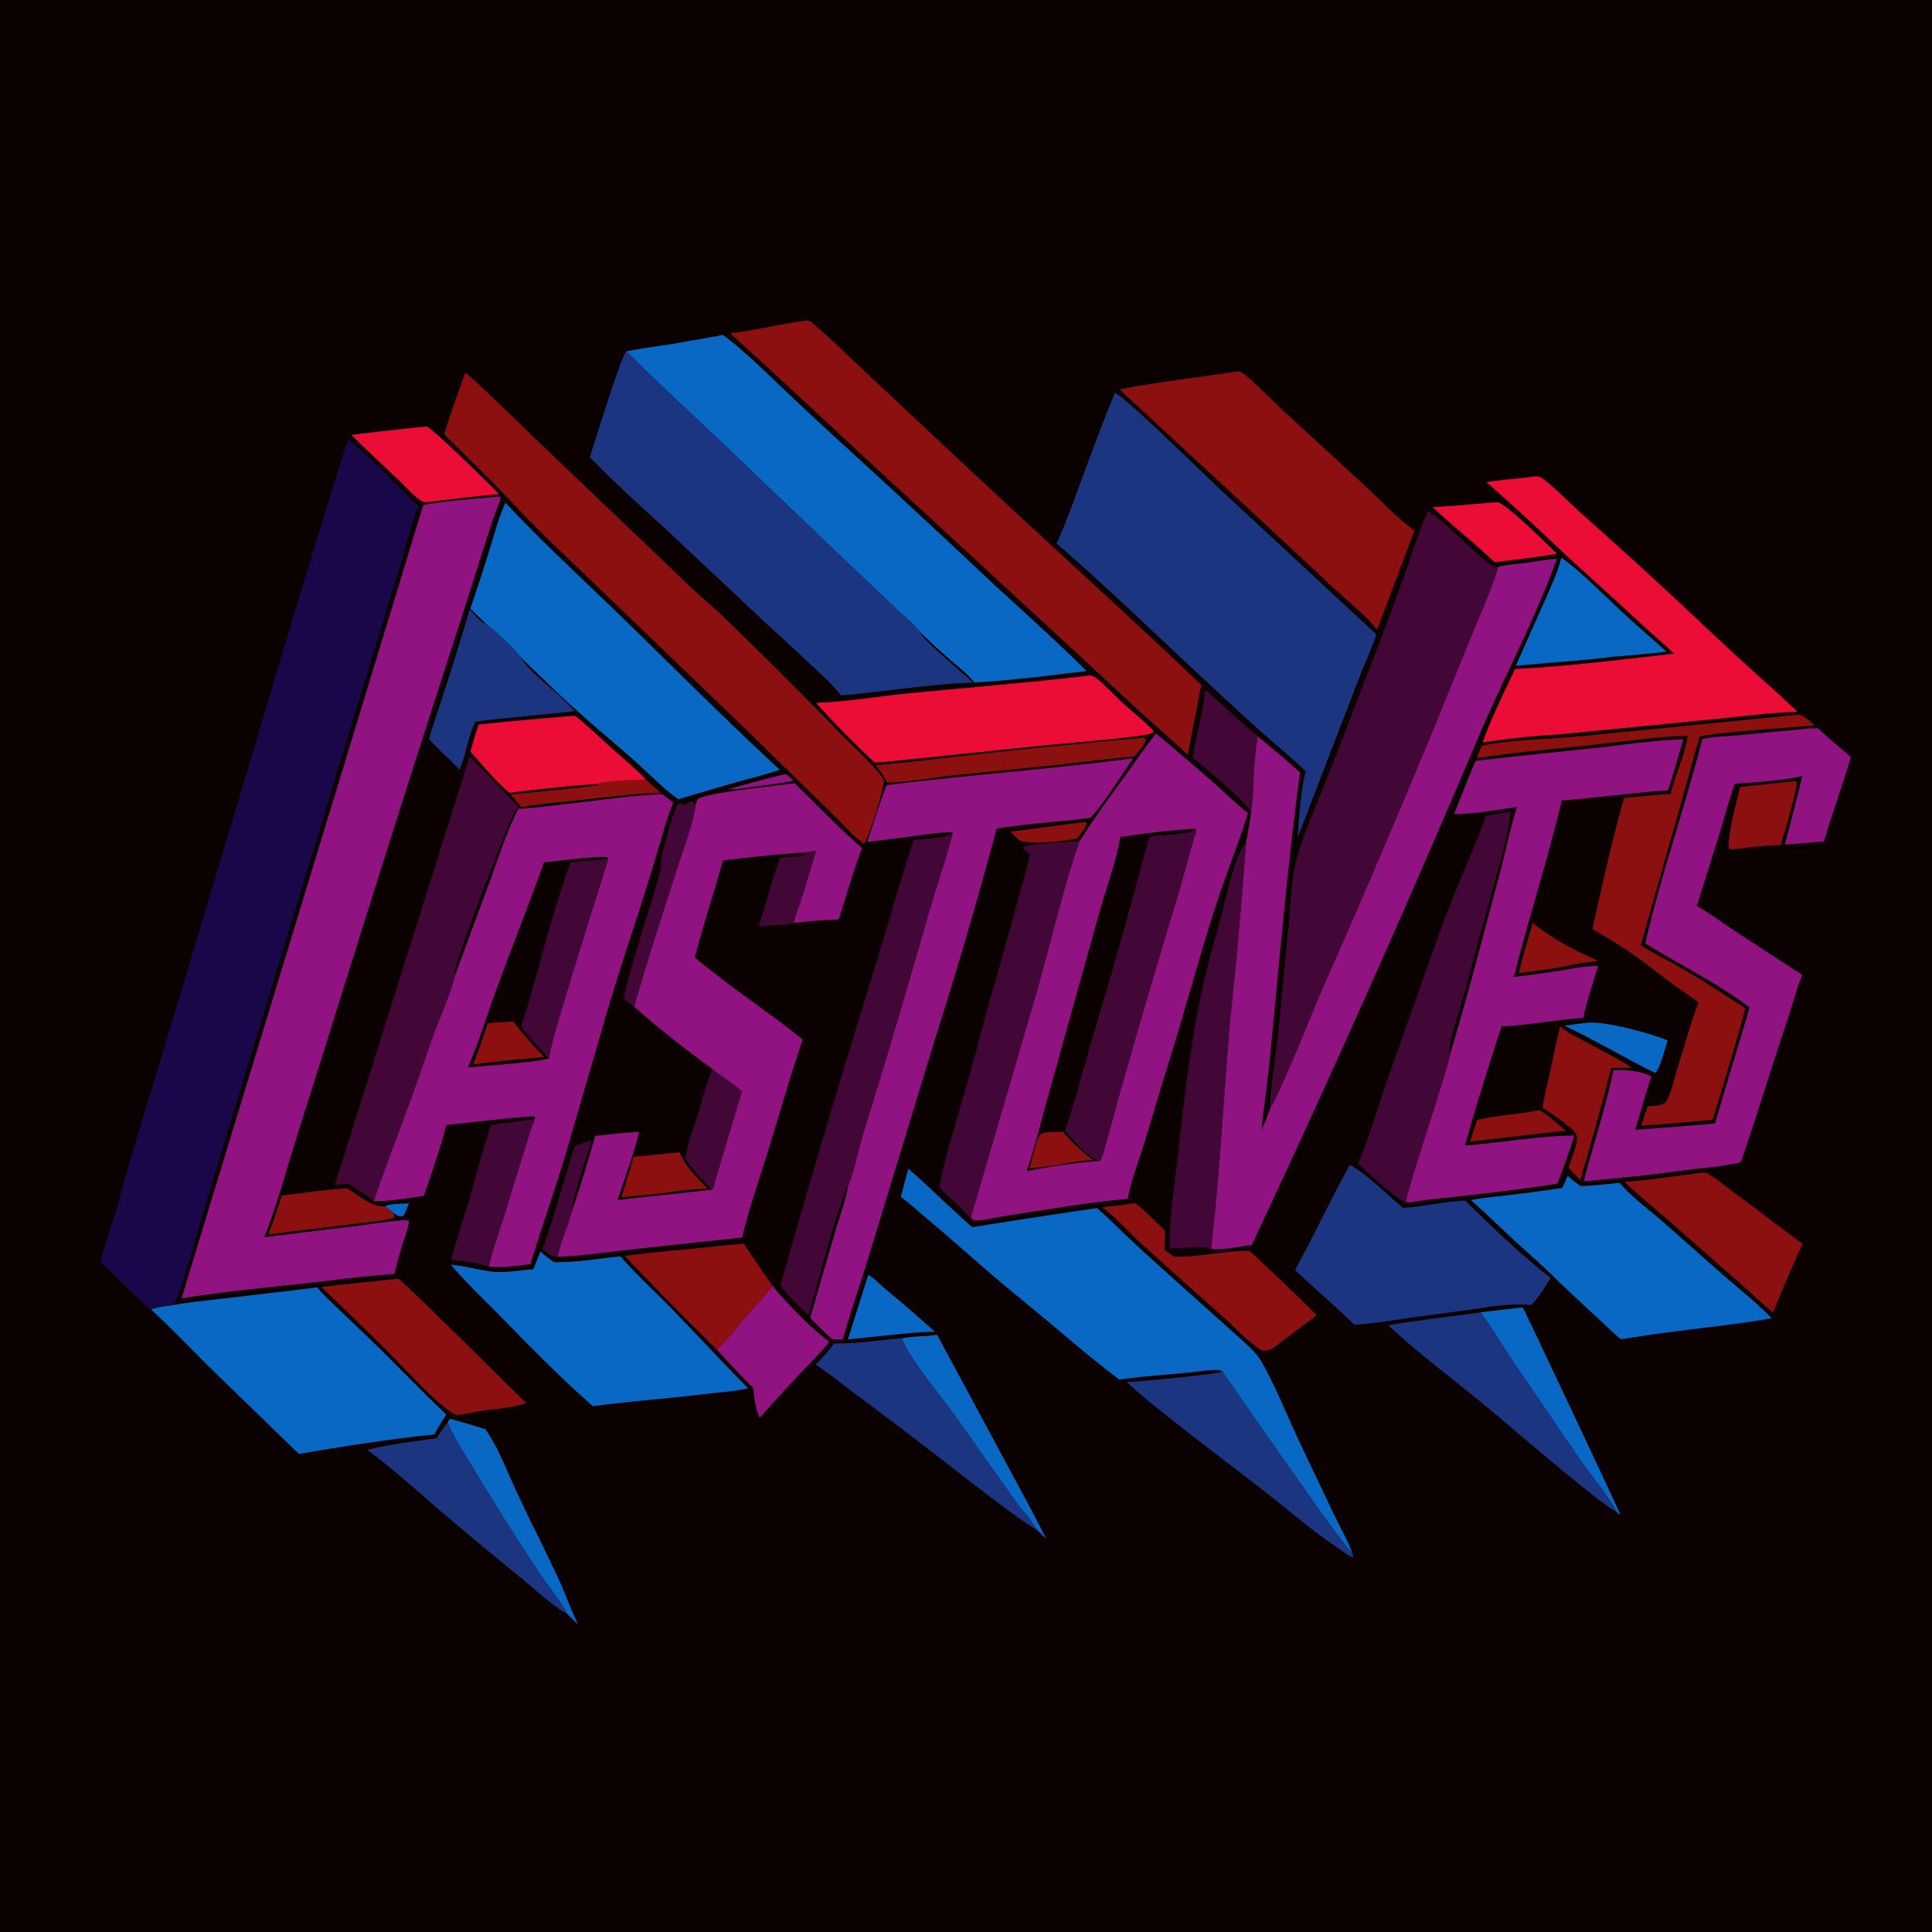 <svg version="1.1" xmlns="http://www.w3.org/2000/svg" style="display: block;" viewBox="0 0 2048 2048" width="1024" height="1024">
<path transform="translate(0,0)" fill="rgb(12,1,1)" d="M 0 0 L 2048 0 L 2048 2048 L 0 2048 L 0 0 z"/>
<path transform="translate(0,0)" fill="rgb(8,104,195)" d="M 433.635 1275.57 C 432.264 1278.48 430.98 1281.33 429.937 1284.38 C 429.195 1286.55 428.508 1287.72 426.804 1289.34 C 421.784 1289.97 418.963 1287.21 415.081 1284.33 C 413.557 1282.19 410.356 1280.46 408.16 1278.93 C 413.419 1275.44 426.887 1276.21 433.635 1275.57 z"/>
<path transform="translate(0,0)" fill="rgb(145,19,129)" d="M 829.924 821.199 L 832.51 820.843 C 836.067 822.05 838.526 825.061 841.118 827.665 C 822.518 831.316 803.278 833.299 784.5 836.02 C 780.17 836.664 776.099 836.725 771.734 836.715 A 1913.38 1913.38 0 0 1 829.924 821.199 z"/>
<path transform="translate(0,0)" fill="rgb(141,16,16)" d="M 1149.53 871.443 L 1151.92 871.548 C 1152.47 875.842 1144.52 885.221 1141.96 888.837 C 1127.05 891.777 1094.58 895.6 1080.72 890.962 C 1077.31 888.013 1074.39 884.894 1071.41 881.521 C 1097.49 878.522 1123.46 874.533 1149.53 871.443 z"/>
<path transform="translate(0,0)" fill="rgb(141,16,16)" d="M 1629.53 1177.31 C 1630.02 1177.23 1630.52 1177.1 1631.02 1177.06 C 1635.01 1176.79 1655.56 1195.24 1660.02 1198.78 A 2660.42 2660.42 0 0 0 1589.01 1206.68 C 1578.73 1207.72 1568.48 1208.73 1558.27 1210.42 L 1565.94 1187.11 C 1586.72 1182.45 1608.51 1181.2 1629.53 1177.31 z"/>
<path transform="translate(0,0)" fill="rgb(66,7,55)" d="M 609.636 1214.84 A 1296.58 1296.58 0 0 0 627.06 1208.53 C 623.838 1221.39 604.306 1277.14 605.681 1285.49 C 602.018 1301.32 594.195 1316.2 591.313 1332.23 C 583.819 1332.38 580.465 1328.57 575.128 1323.94 C 588.646 1288.22 597.003 1250.8 609.636 1214.84 z"/>
<path transform="translate(0,0)" fill="rgb(141,16,16)" d="M 1624.76 978.399 C 1645.04 995.199 1669.94 1007.9 1693.95 1018.53 C 1686.19 1019.46 1678.48 1020.49 1670.78 1021.81 C 1651.06 1026.65 1630.22 1028.71 1610.13 1031.51 C 1614.04 1013.58 1619.87 996.078 1624.76 978.399 z"/>
<path transform="translate(0,0)" fill="rgb(141,16,16)" d="M 633.326 831.049 C 644.78 827.117 671.362 827.253 684.635 826.455 A 653.247 653.247 0 0 0 700.462 840.49 C 672.483 841.065 644.386 844.951 616.578 847.942 C 595.512 850.208 573.365 851.53 552.634 855.7 C 549.192 850.805 545.249 846.689 541.078 842.424 C 571.86 838.839 602.961 836.529 633.646 832.426 C 633.666 831.299 633.856 831.73 633.326 831.049 z"/>
<path transform="translate(0,0)" fill="rgb(8,104,195)" d="M 1680.94 1084.4 C 1697.61 1081.24 1751.49 1095.56 1767.74 1102.98 C 1765.12 1110.43 1759.84 1132.92 1754.63 1137.28 L 1751.97 1136.1 C 1720.43 1120.57 1690.36 1102.06 1658.41 1087.42 C 1665.81 1085.97 1673.45 1085.31 1680.94 1084.4 z"/>
<path transform="translate(0,0)" fill="rgb(66,7,55)" d="M 852.034 903.676 A 909.838 909.838 0 0 0 865.248 901.839 L 848.896 955.508 C 846.651 962.715 842.58 971.125 841.698 978.48 C 834.081 980.645 813.12 981.059 804.182 982 C 812.66 957.873 817.673 933.028 827.28 909.132 C 834.055 907.966 851.288 908.596 856.013 904.719 L 852.034 903.676 z"/>
<path transform="translate(0,0)" fill="rgb(141,16,16)" d="M 708.821 1222.61 L 720.197 1221.42 C 727.238 1237.19 738.269 1248.02 750.215 1260.14 C 732.628 1260.11 714.323 1263.36 696.834 1265.42 A 2871.01 2871.01 0 0 0 658.997 1269.35 C 662.763 1254.89 667.713 1240.57 671.855 1226.18 A 1279.95 1279.95 0 0 0 708.821 1222.61 z"/>
<path transform="translate(0,0)" fill="rgb(8,104,195)" d="M 920.425 1351.36 C 926.776 1354.89 932.995 1361.71 938.598 1366.44 A 1877.91 1877.91 0 0 1 991.043 1411.7 C 981.901 1411.82 972.866 1412.48 963.759 1413.21 A 5984.76 5984.76 0 0 0 898.742 1419.9 L 920.425 1351.36 z"/>
<path transform="translate(0,0)" fill="rgb(66,7,55)" d="M 660.973 1058.67 C 668.518 1025.77 678.914 994.114 688.669 961.856 C 693.654 945.372 699.454 928.371 702.446 911.425 L 699.599 917.912 C 700.566 908.955 713.437 857.808 719.353 851.723 C 722.494 851.339 722.198 853.231 724.49 853.441 C 726.717 853.645 730.237 849.477 734.088 849.653 C 734.783 851.413 734.631 850.866 735.047 852.404 C 735.13 852.712 735.206 853.022 735.285 853.331 L 737.431 853.099 C 735.787 870.628 722.385 906.452 716.428 925.112 C 701.375 972.269 685.788 1019.46 672.382 1067.12 L 660.973 1058.67 z"/>
<path transform="translate(0,0)" fill="rgb(141,16,16)" d="M 1900.24 828.458 C 1902.05 828.179 1902.71 828.226 1904.43 828.574 C 1905.33 837.409 1890.97 884.866 1887.34 895.868 C 1870.67 896.161 1853.91 898.163 1837.38 900.314 C 1835.57 900.213 1834.33 899.984 1832.61 899.525 C 1830.58 888.599 1841.46 846.824 1844.65 834.237 C 1863.15 832.22 1881.71 830.185 1900.24 828.458 z"/>
<path transform="translate(0,0)" fill="rgb(141,16,16)" d="M 298.849 1267.4 C 321.82 1264.49 345.134 1261.07 368.245 1259.79 C 379.909 1267.05 393.82 1279.54 408.16 1278.93 C 410.356 1280.46 413.557 1282.19 415.081 1284.33 C 416.77 1286.36 418.217 1287.86 418.686 1290.55 C 405.376 1294.49 389.792 1295.48 376.02 1297.27 C 345.534 1301.24 314.956 1304.4 284.492 1308.56 C 289.698 1294.96 294.348 1281.24 298.849 1267.4 z"/>
<path transform="translate(0,0)" fill="rgb(236,13,55)" d="M 1586.52 532.455 C 1586.73 532.438 1586.94 532.404 1587.15 532.403 C 1595.08 532.338 1641.26 578.11 1650.45 587.022 A 1502.66 1502.66 0 0 1 1584.39 595.873 C 1563.1 575.745 1540.06 557.543 1518.64 537.549 C 1541.38 536.595 1563.84 534.062 1586.52 532.455 z"/>
<path transform="translate(0,0)" fill="rgb(66,7,55)" d="M 1277.68 731.431 C 1296.49 747.395 1314.12 764.746 1333.16 780.421 C 1331.56 792.693 1329.99 804.92 1329.29 817.286 C 1328.48 831.57 1328.59 846.358 1326.27 860.493 C 1312.16 841.663 1282.98 819.019 1264.36 803.078 C 1267.89 779.011 1275.26 755.676 1277.68 731.431 z"/>
<path transform="translate(0,0)" fill="rgb(8,104,195)" d="M 956.057 1418.67 C 968.273 1416.07 981.058 1417 993.362 1414.91 L 1066.21 1550.21 C 1080.58 1577.12 1095.4 1603.93 1109.06 1631.21 C 1105.57 1627.83 1102.02 1624.49 1098.64 1620.99 C 1093.28 1610.71 1084.05 1601.87 1077.25 1592.44 L 1009.58 1496.94 C 997.197 1479.68 961.215 1436.5 956.057 1418.67 z"/>
<path transform="translate(0,0)" fill="rgb(8,104,195)" d="M 474.356 1508.12 L 476.675 1504.13 C 478.414 1503.73 509.47 1513.56 514.455 1514.89 C 528.377 1534.69 537.568 1559.85 547.795 1581.75 C 562.259 1612.72 577.911 1643.15 592.235 1674.18 C 599.54 1690 605.296 1706.53 612.825 1722.22 C 608.891 1718.38 604.838 1714.62 601.157 1710.54 C 596.77 1700.6 578.428 1677.62 571.216 1666.73 A 2944.78 2944.78 0 0 1 503.414 1559.33 C 493.451 1542.67 482.268 1525.86 474.356 1508.12 z"/>
<path transform="translate(0,0)" fill="rgb(141,16,16)" d="M 1206.14 782.608 C 1208.9 782.149 1211.46 781.389 1214.13 782.526 L 1214.56 784.517 C 1212.96 790.685 1206.63 796.875 1202.57 801.735 C 1173.62 804.264 1144.73 808.207 1115.83 811.341 L 1014.05 821.528 C 989.823 824.1 964.711 828.836 940.445 829.605 C 937.671 822.924 932.6 816.969 928.258 811.238 C 966.385 807.909 1004.45 802.933 1042.5 798.804 A 10753 10753 0 0 1 1206.14 782.608 z"/>
<path transform="translate(0,0)" fill="rgb(8,104,195)" d="M 1569.26 1391.22 A 1617.03 1617.03 0 0 1 1614.31 1385.93 C 1622.52 1402.52 1717.54 1603.78 1717.58 1605.71 C 1715.81 1604.94 1715.07 1604.17 1713.86 1602.68 C 1702.89 1582.77 1685.57 1563.28 1672.65 1544.07 L 1604.39 1443.99 C 1592.59 1426.49 1582.05 1408.02 1569.26 1391.22 z"/>
<path transform="translate(0,0)" fill="rgb(141,16,16)" d="M 1653.74 1087.95 C 1661.54 1094.87 1671.87 1099.64 1681 1104.58 C 1697.38 1113.46 1714.23 1121.84 1729.96 1131.82 L 1707.91 1132.08 C 1699.73 1164.92 1690.26 1197.37 1681.29 1230 C 1678.82 1236.8 1677.16 1244.08 1675.19 1251.06 C 1671.19 1246.58 1666.92 1242.3 1662.76 1237.95 C 1665.02 1228.73 1673.4 1212.54 1671.33 1203.54 C 1669.68 1196.39 1642.34 1179.13 1635.26 1174.19 C 1637.27 1160.31 1640.86 1146.68 1643.88 1132.99 C 1647.18 1117.99 1650.1 1102.87 1653.74 1087.95 z"/>
<path transform="translate(0,0)" fill="rgb(66,7,55)" d="M 520.738 1192.53 L 567.041 1186.18 C 562.63 1196.85 559.533 1208.23 556.059 1219.24 A 3864.23 3864.23 0 0 0 536.493 1282.98 C 530.547 1302.64 522.574 1322.76 518.258 1342.78 C 505.671 1338.69 491.289 1336 478.076 1335.78 C 484.313 1313.25 491.863 1291.05 498.342 1268.58 C 505.637 1243.28 511.997 1217.36 520.738 1192.53 z"/>
<path transform="translate(0,0)" fill="rgb(236,13,55)" d="M 448.75 452.44 L 452.327 452.187 C 463.092 458.077 516.986 511.76 529.067 523.795 A 2195.43 2195.43 0 0 0 454.307 532.174 C 453.644 532.196 452.982 532.228 452.319 532.239 C 450.293 532.274 448.906 532.175 447.11 531.107 C 438.366 525.912 429.944 515.714 422.411 508.576 C 405.756 492.795 388.779 477.321 372.602 461.046 A 3407.09 3407.09 0 0 1 448.75 452.44 z"/>
<path transform="translate(0,0)" fill="rgb(145,19,129)" d="M 818.826 1362.92 C 831.657 1379.34 862.306 1410.56 879.218 1422.33 C 869.037 1435.01 857.095 1446.5 845.934 1458.32 A 2699.23 2699.23 0 0 0 805.235 1502.92 C 801.131 1492.7 799.139 1482.51 798.793 1471.5 A 1031.93 1031.93 0 0 1 759.901 1430.59 C 770.02 1421.35 778.355 1410.09 787.27 1399.72 C 797.807 1387.47 808.775 1375.58 818.826 1362.92 z"/>
<path transform="translate(0,0)" fill="rgb(8,104,195)" d="M 1655.04 591.292 C 1670.82 601.261 1701.51 631.869 1716.62 646.008 C 1732.91 661.255 1749.79 675.709 1766.38 690.615 C 1747.73 693.43 1728.56 694.465 1709.76 696.138 C 1675.65 700.717 1640.98 702.182 1606.74 705.908 L 1636.69 638.579 C 1643.43 623.206 1650.89 607.61 1655.04 591.292 z"/>
<path transform="translate(0,0)" fill="rgb(141,16,16)" d="M 662.412 1331.39 C 688.016 1327.99 713.893 1325.71 739.608 1323.23 C 755.944 1321.66 772.218 1319.49 788.609 1318.54 C 798.314 1333.57 808.665 1348.2 818.826 1362.92 C 808.775 1375.58 797.807 1387.47 787.27 1399.72 C 778.355 1410.09 770.02 1421.35 759.901 1430.59 A 3858.61 3858.61 0 0 1 662.412 1331.39 z"/>
<path transform="translate(0,0)" fill="rgb(28,53,128)" d="M 463.017 1524.41 C 466.187 1518.68 470.476 1513.4 474.356 1508.12 C 482.268 1525.86 493.451 1542.67 503.414 1559.33 A 2944.78 2944.78 0 0 0 571.216 1666.73 C 578.428 1677.62 596.77 1700.6 601.157 1710.54 C 588.975 1705 565.416 1683.4 553.983 1674.06 A 5687.33 5687.33 0 0 1 469.898 1604.26 C 443.404 1581.54 417.395 1557.83 389.442 1536.9 C 410.856 1531.19 440.553 1527.94 463.017 1524.41 z"/>
<path transform="translate(0,0)" fill="rgb(236,13,55)" d="M 507.37 768.139 A 3692.67 3692.67 0 0 1 609.327 758.754 C 623.46 769.705 636.605 782.542 649.921 794.499 C 661.468 804.868 674.169 815.038 684.635 826.455 C 671.362 827.253 644.78 827.117 633.326 831.049 C 602.132 832.958 570.901 836.772 539.861 840.385 C 524.783 827.624 511.986 811.418 498.683 796.837 A 837.084 837.084 0 0 1 507.37 768.139 z"/>
<path transform="translate(0,0)" fill="rgb(28,53,128)" d="M 497.988 645.881 C 501.937 650.414 509.724 660.236 515.407 661.498 C 524.839 668.208 546.164 688.194 552.434 697.26 C 562.302 714.977 596.101 736.731 608.589 753.898 C 573.71 757.917 538.725 760.636 503.869 764.907 C 496.254 781.064 493.886 799.5 487.212 816.064 C 476.901 804.591 464.766 795 454.756 783.202 C 458.288 770.147 463.144 757.16 467.264 744.258 A 3606.55 3606.55 0 0 0 497.988 645.881 z"/>
<path transform="translate(0,0)" fill="rgb(141,16,16)" d="M 1202.56 1275.34 C 1205.65 1275.52 1230.39 1300.37 1235.02 1304.62 L 1234.35 1324.73 C 1237.6 1327.5 1241.03 1329.84 1244.6 1332.18 C 1271.29 1332.56 1297.34 1326.17 1323.84 1325.93 C 1330.87 1331.07 1336.96 1337.77 1343.36 1343.68 C 1361.21 1360.16 1378.44 1377.08 1395.69 1394.17 L 1359.65 1421.25 C 1354.86 1424.95 1348.4 1430.82 1342.32 1431.6 C 1339.7 1431.93 1337.84 1431.65 1335.6 1430.21 C 1322.1 1421.54 1310.02 1407.86 1297.95 1397.08 C 1268.47 1370.78 1238.72 1344.62 1209.6 1317.93 C 1196.26 1305.69 1184.07 1291.72 1169.78 1280.62 L 1168.44 1279.59 A 347.111 347.111 0 0 0 1202.56 1275.34 z"/>
<path transform="translate(0,0)" fill="rgb(28,53,128)" d="M 1295.94 1453.98 C 1308.54 1472.08 1427.26 1643.87 1433.31 1645.78 C 1434.16 1647.58 1434.26 1648.15 1434.36 1650.04 L 1432.73 1650.4 C 1427.49 1648.14 1423.55 1644.48 1418.86 1641.37 C 1391.1 1623 1365.67 1600.58 1339.42 1580.1 C 1307.08 1554.86 1274.18 1530.4 1242.05 1504.87 C 1225.82 1491.97 1209.5 1479.27 1194.39 1465.04 C 1205.35 1464.9 1290.38 1456.73 1295.94 1453.98 z"/>
<path transform="translate(0,0)" fill="rgb(28,53,128)" d="M 1471.5 1404.83 C 1503.85 1399.26 1536.74 1395.82 1569.26 1391.22 C 1582.05 1408.02 1592.59 1426.49 1604.39 1443.99 L 1672.65 1544.07 C 1685.57 1563.28 1702.89 1582.77 1713.86 1602.68 C 1700.4 1598.1 1592.67 1505.09 1575.62 1491.03 C 1541.06 1462.51 1504.28 1435.35 1471.5 1404.83 z"/>
<path transform="translate(0,0)" fill="rgb(141,16,16)" d="M 1802.65 1243.38 C 1802.95 1243.32 1803.24 1243.24 1803.54 1243.19 C 1806.13 1242.77 1808.14 1243.06 1810.43 1244.31 C 1819.62 1249.29 1828.52 1257.1 1837 1263.31 C 1861.78 1281.44 1885.94 1300.39 1910.76 1318.5 A 2159.1 2159.1 0 0 0 1879.4 1391.32 A 909.8 909.8 0 0 1 1853.82 1368.49 L 1772.12 1296.58 C 1755.42 1282.01 1738.2 1268.04 1722.03 1252.86 C 1748.9 1250.87 1775.91 1246.72 1802.65 1243.38 z"/>
<path transform="translate(0,0)" fill="rgb(28,53,128)" d="M 884.185 1423.97 C 907.95 1424.67 932.288 1420.37 956.057 1418.67 C 961.215 1436.5 997.197 1479.68 1009.58 1496.94 L 1077.25 1592.44 C 1084.05 1601.87 1093.28 1610.71 1098.64 1620.99 C 1088.84 1617.54 1034.3 1575.01 1021.25 1564.93 A 6383.61 6383.61 0 0 0 907.961 1478.56 C 893.585 1467.9 879.62 1456.48 864.743 1446.54 C 871.767 1439.45 878.327 1432.06 884.185 1423.97 z"/>
<path transform="translate(0,0)" fill="rgb(141,16,16)" d="M 422.231 1355.53 C 425.463 1356.14 543.94 1474 557.699 1487.19 C 556.932 1487.48 556.163 1487.76 555.384 1488.02 C 540.669 1492.81 523.642 1493.43 508.307 1495.85 C 500.622 1497.06 492.683 1499.34 484.957 1499.92 C 483.521 1500.02 482.531 1499.71 481.263 1499.08 C 458.687 1484 431.512 1453.16 411.622 1433.12 A 4294.47 4294.47 0 0 0 340.845 1364.36 C 367.908 1361.03 395.124 1358.54 422.231 1355.53 z"/>
<path transform="translate(0,0)" fill="rgb(66,7,55)" d="M 1321.11 892.271 A 11921 11921 0 0 1 1311.14 1012.78 C 1308.47 1040.69 1305.07 1068.51 1302.8 1096.46 C 1296.63 1172.2 1292.62 1248.17 1283.87 1323.7 C 1275.52 1320.75 1250.31 1323.33 1240.05 1323.02 C 1239.26 1293.51 1244.62 1260.6 1247.93 1231.24 C 1254.45 1173.35 1260.74 1115.23 1272.45 1058.12 C 1278.8 1027.12 1287.97 996.676 1295.89 966.054 C 1301.12 945.849 1308.67 908.258 1321.11 892.271 z"/>
<path transform="translate(0,0)" fill="rgb(66,7,55)" d="M 995.656 1258.47 C 1002.21 1225.34 1014.57 1186.37 1023.93 1153.58 C 1033.33 1120.63 1041.51 1087.37 1051.02 1054.48 A 6823.94 6823.94 0 0 0 1077.13 961.565 C 1082.19 943.131 1087.71 924.679 1091.8 906.003 C 1090.51 902.854 1086.43 901.822 1084.2 898.968 L 1084.67 897.437 C 1097.48 894.333 1130.28 892.477 1144.51 891.739 C 1126.4 943.6 1114.23 998.338 1099.21 1051.23 L 1029.19 1290.81 C 1018.53 1279.58 1006.4 1269.7 995.656 1258.47 z"/>
<path transform="translate(0,0)" fill="rgb(66,7,55)" d="M 1575.21 864.754 A 1280.92 1280.92 0 0 0 1601.6 860.374 C 1597.58 890.787 1588.15 921.081 1580.03 950.636 A 7201.63 7201.63 0 0 0 1552.67 1051.43 C 1549.62 1062.56 1535.65 1105.66 1536.51 1113.02 C 1536.65 1114.14 1537.22 1115.15 1537.57 1116.22 C 1533.01 1140.72 1490.05 1264.69 1490.8 1273.38 C 1492.87 1274.6 1491.84 1274.22 1493.83 1274.66 C 1492.97 1274.87 1492.53 1275.03 1491.59 1275.04 C 1484.55 1275.1 1445.82 1239.7 1439.76 1233.26 C 1452.1 1204.4 1460.74 1173.62 1470.98 1143.95 L 1523.3 996.286 C 1532.67 970.006 1543.55 943.691 1554.24 917.888 C 1561.52 900.317 1569.29 882.846 1575.21 864.754 z"/>
<path transform="translate(0,0)" fill="rgb(66,7,55)" d="M 968.612 890.246 C 981.769 889.02 997.434 888.766 1009.82 884.033 C 1002.01 913.372 992.121 942.182 983.608 971.325 A 9515.39 9515.39 0 0 1 930.227 1152.76 C 924.284 1172.26 917.987 1191.64 912.481 1211.27 C 908.215 1226.48 904.977 1243.8 898.714 1258.19 C 898.12 1258.02 898.5 1258.06 897.584 1258.39 C 881.105 1301.91 870.18 1349.47 856.9 1394.15 C 846.423 1384.07 835.826 1374.3 827.428 1362.35 A 13720.5 13720.5 0 0 1 928.122 1023.48 C 941.856 979.14 954.025 934.335 968.612 890.246 z"/>
<path transform="translate(0,0)" fill="rgb(236,13,55)" d="M 1152.73 716.424 C 1153.13 716.344 1153.52 716.241 1153.92 716.184 C 1157.17 715.725 1159.45 716.824 1161.96 718.768 C 1171.65 726.282 1180.61 736.423 1189.65 744.795 C 1199.26 753.684 1209.79 761.845 1219.08 771.012 C 1220.77 772.685 1222.36 773.601 1222.71 775.984 C 1220.03 777.863 1217.23 778.456 1214.01 778.958 C 1179.55 784.328 1143.68 786.428 1108.96 789.944 L 938.244 807.593 C 934.542 808.073 930.658 808.019 926.922 808.18 C 905.777 788.148 884.494 766.886 865.193 745.088 C 898.099 744.039 931.592 738.041 964.433 734.839 C 1027.26 728.714 1090.02 723.833 1152.73 716.424 z"/>
<path transform="translate(0,0)" fill="rgb(141,16,16)" d="M 1907.13 757.548 C 1911.58 757.978 1919.82 766.019 1923.48 768.866 C 1883.09 772.683 1841.93 774.27 1801.86 780.441 C 1794.09 806.042 1787.41 832.165 1780.09 857.928 L 1739.14 1002.15 C 1756.62 1012.51 1774.72 1021.79 1792.22 1032.12 C 1811.88 1043.73 1830.93 1056.54 1850.11 1068.92 A 3021.07 3021.07 0 0 1 1815.32 1186.95 C 1790.09 1189.34 1765 1191.69 1739.7 1193.18 A 816.601 816.601 0 0 1 1746.69 1172.89 C 1751.66 1172.3 1758.06 1172.41 1762.62 1170.46 C 1764.88 1169.49 1766.17 1168.31 1767.28 1166.09 C 1771.97 1156.76 1774.34 1145.02 1777.44 1135 C 1784.92 1110.81 1791.84 1086.19 1800.55 1062.43 A 1181.85 1181.85 0 0 0 1777.32 1046.13 C 1761.07 1034.41 1745.5 1021.74 1729.08 1010.28 C 1715.95 1001.11 1701.87 993.058 1688.18 984.755 C 1698.41 938.49 1708.61 891.332 1721.72 845.818 A 3818.02 3818.02 0 0 1 1771.01 841.479 C 1775.88 820.758 1785.98 801.036 1789.21 779.981 C 1759.43 780.377 1723.92 785.811 1693.82 789.029 C 1651.05 793.603 1607.8 797.134 1565.27 803.559 L 1570.78 790.447 C 1605.95 783.67 1643.22 783.578 1678.85 780.098 L 1907.13 757.548 z"/>
<path transform="translate(0,0)" fill="rgb(66,7,55)" d="M 497.847 802.214 C 515.478 819.071 532.06 837.546 549.335 854.85 C 547.158 857.936 545.159 861.055 543.551 864.478 C 536.04 880.476 481.307 1021.17 481.624 1031.52 C 481.651 1032.39 482.216 1033.17 482.511 1034 C 476.82 1056.08 466.665 1077.46 458.968 1098.93 C 451.471 1119.84 444.531 1140.95 436.9 1161.81 C 423.344 1198.88 409.096 1235.58 396.409 1272.97 C 387.804 1266.46 378.633 1260.53 369.416 1254.94 C 364.584 1254.96 359.815 1255.58 355.017 1256.1 L 497.847 802.214 z"/>
<path transform="translate(0,0)" fill="rgb(8,104,195)" d="M 1661.8 1246.43 C 1666.04 1250.41 1670.64 1253.83 1675.3 1257.31 C 1689.14 1256.9 1703.1 1255.26 1716.88 1253.88 C 1729.44 1268.7 1746.67 1281.21 1761.37 1293.95 L 1827 1351.94 C 1844.05 1366.77 1862.42 1381.18 1878.15 1397.36 C 1842.46 1403.82 1805.96 1407.16 1770.01 1412.18 C 1752.76 1414.11 1735.52 1417.1 1718.34 1419.66 C 1709.65 1412.8 1701.76 1404.69 1693.6 1397.21 C 1675.68 1380.77 1658.08 1364.16 1640.62 1347.24 C 1629.36 1336.34 1617.43 1326.15 1605.91 1315.52 C 1590.34 1301.14 1575.22 1286.33 1559.34 1272.27 C 1570.98 1269.7 1583.38 1268.81 1595.23 1267.36 A 1735.83 1735.83 0 0 0 1655.97 1259.28 C 1658.15 1255.13 1659.92 1250.72 1661.8 1246.43 z"/>
<path transform="translate(0,0)" fill="rgb(8,104,195)" d="M 572.993 1326.42 C 577.458 1330.77 582.058 1334.33 587.148 1337.91 C 610.331 1338.55 634.62 1334.05 657.725 1331.84 C 674.779 1351.31 694.325 1369.17 712.415 1387.75 C 739.462 1415.54 765.749 1444.06 793.042 1471.6 C 781.044 1474.6 767.992 1475.37 755.713 1476.78 A 2869.72 2869.72 0 0 1 690.24 1483.77 A 2622.55 2622.55 0 0 0 628.344 1490.51 C 594.006 1460.36 561.68 1427.28 529.768 1394.6 C 512.368 1376.77 493.952 1359.64 477.849 1340.63 C 493.566 1341.68 508.508 1346.96 524.024 1348.21 C 537.445 1349.3 551.817 1346.35 565.291 1345.47 L 572.993 1326.42 z"/>
<path transform="translate(0,0)" fill="rgb(28,53,128)" d="M 1430.76 1234.93 C 1445.75 1241.93 1473.42 1268.71 1487.08 1280.41 C 1509.16 1279.17 1531.05 1273.32 1553.28 1272.65 C 1581.63 1301.03 1612.28 1329.78 1643.73 1354.74 C 1637.58 1364.91 1631.33 1374.51 1623.34 1383.34 C 1606.6 1381.99 1589.56 1383.53 1573.03 1386.25 L 1494.66 1396.89 C 1475.04 1399.66 1455.45 1403.32 1435.63 1404.22 C 1415.27 1384.26 1393.42 1366.01 1372.84 1346.3 C 1392.88 1309.55 1410.52 1271.53 1430.76 1234.93 z"/>
<path transform="translate(0,0)" fill="rgb(8,104,195)" d="M 184.205 1383.27 C 200.179 1380.4 216.521 1378.91 232.64 1376.96 C 267.204 1372.79 301.82 1369.17 336.34 1364.63 C 342.285 1372.42 350.041 1379.17 357.072 1385.98 L 396.222 1423.5 C 422.11 1448.49 446.788 1474.79 473.032 1499.41 C 468.909 1506.24 463.838 1513.11 460.731 1520.45 C 412.685 1525.47 364.389 1533.07 316.783 1541.2 L 222.02 1449.24 C 201.404 1428.92 181.413 1407.72 160.111 1388.13 C 166.902 1385.1 176.758 1384.5 184.205 1383.27 z"/>
<path transform="translate(0,0)" fill="rgb(141,16,16)" d="M 1308.6 394.327 C 1309.19 394.214 1309.78 394.089 1310.38 393.986 C 1312.67 393.587 1314.28 393.541 1316.31 394.898 C 1327.14 402.128 1346.76 422.841 1357.15 432.529 L 1446.43 514.563 C 1463.55 530.457 1480.37 548.781 1499.28 562.497 L 1459.78 667.37 C 1448.24 652.605 1431.52 639.583 1417.74 626.783 C 1410.23 620.655 1403.31 613.311 1396.15 606.713 L 1340.73 555.192 L 1186.9 412.84 C 1226.91 404.815 1268.22 400.422 1308.6 394.327 z"/>
<path transform="translate(0,0)" fill="rgb(236,13,55)" d="M 1624.61 505.361 C 1625.94 505.117 1627.22 504.918 1628.58 504.919 C 1632.41 504.921 1634.12 506.419 1637.01 508.682 C 1651.5 519.996 1664.39 533.735 1678.13 545.971 C 1717.3 580.849 1755.92 615.853 1794.1 651.817 C 1815.21 671.704 1836.49 691.608 1857.95 711.113 C 1873.82 725.537 1889.89 739.339 1905.08 754.519 C 1875.93 755.349 1846.5 759.521 1817.45 762.253 L 1650.18 778.754 C 1624.19 779.993 1597.39 783.009 1571.68 787.049 C 1581.06 760.722 1594.2 734.522 1606.03 709.154 C 1662.18 706.522 1718.59 699.118 1774.48 693.027 C 1765.44 683.65 1755.02 675.306 1745.42 666.467 A 6102.24 6102.24 0 0 0 1681.07 607.663 C 1645.87 575.729 1611.76 542.066 1575.71 511.152 C 1591.77 508.44 1608.4 507.554 1624.61 505.361 z"/>
<path transform="translate(0,0)" fill="rgb(8,104,195)" d="M 535.817 532.919 C 575.316 575.23 618.173 614.294 659.637 654.629 C 715.053 708.536 769.831 763.61 826.621 816.038 C 811.374 821.143 795.692 824.944 780.215 829.293 A 6054.75 6054.75 0 0 0 718.928 847.284 C 701.299 834.315 685.85 818.044 669.414 803.591 C 648.654 785.336 627.312 767.649 606.851 749.069 C 588.341 732.261 570.45 714.602 552.434 697.26 C 546.164 688.194 524.839 668.208 515.407 661.498 L 498.531 645.171 A 2235.88 2235.88 0 0 0 519.248 581.734 C 524.3 565.515 528.588 548.328 535.817 532.919 z"/>
<path transform="translate(0,0)" fill="rgb(8,104,195)" d="M 962.837 1238.84 C 985.889 1259.05 1007.56 1280.6 1030.54 1300.88 A 11899.9 11899.9 0 0 1 1162.83 1280.61 C 1175.63 1291.83 1187.58 1303.94 1200.01 1315.55 C 1218.92 1333.22 1238.35 1350.53 1257.62 1367.81 L 1307.09 1412.05 C 1315.66 1419.84 1325.56 1427.82 1332.76 1436.89 C 1344.61 1451.82 1367.73 1508.13 1377.51 1528.55 L 1413.59 1604.42 C 1420.15 1618 1428.04 1631.67 1433.31 1645.78 C 1427.26 1643.87 1308.54 1472.08 1295.94 1453.98 C 1294.6 1453.03 1293.47 1452.43 1291.79 1452.34 C 1281.54 1451.75 1269.94 1454.1 1259.66 1455.03 C 1235.28 1457.24 1210.82 1459.03 1186.57 1462.42 C 1160.31 1442.77 1135.24 1421.09 1110.07 1400.07 C 1086.26 1380.19 1061.99 1360.67 1038.66 1340.25 C 1018.8 1322.88 999.057 1305.46 978.798 1288.55 C 971.006 1282.05 963.217 1274.54 954.892 1268.82 L 962.837 1238.84 z"/>
<path transform="translate(0,0)" fill="rgb(145,19,129)" d="M 939.874 832.251 C 1026.84 821.424 1114.4 815.412 1201.23 803.756 C 1188.5 821.98 1170.46 851.256 1156.07 866.782 C 1123.01 871.388 1089.36 872.727 1056.48 878.391 A 4967.55 4967.55 0 0 1 991.164 1101.28 L 922.316 1327.2 C 912.862 1358.21 902.089 1388.87 893.285 1420.06 L 882.235 1419.77 A 701.486 701.486 0 0 1 858.803 1397 L 885.445 1305.28 C 889.856 1290.24 896.204 1273.58 898.714 1258.19 C 904.977 1243.8 908.215 1226.48 912.481 1211.27 C 917.987 1191.64 924.284 1172.26 930.227 1152.76 A 9515.39 9515.39 0 0 0 983.608 971.325 C 992.121 942.182 1002.01 913.372 1009.82 884.033 L 1010.31 882.509 C 1003.24 880.258 934.46 891.529 919.241 892.329 C 926.196 872.469 932.119 851.781 939.874 832.251 z"/>
<path transform="translate(0,0)" fill="rgb(141,16,16)" d="M 850.701 340.35 C 852.415 340.101 854.313 339.724 856.043 339.774 C 858.007 339.831 859.158 340.748 860.584 341.953 C 881.719 359.808 901.59 379.67 921.797 398.588 L 1028.63 498.59 C 1109.92 574.783 1192.81 649.354 1273.51 726.17 C 1271.42 734.005 1270.39 742.403 1268.79 750.385 C 1265.46 766.973 1261.9 783.531 1259.22 800.242 C 1249.16 790.655 1238.58 781.523 1228.26 772.21 C 1195.95 743.619 1164.92 713.752 1133.17 684.582 L 915.247 483.644 C 868.272 440.136 821.776 396.174 774.121 353.386 C 799.802 350.263 825.115 344.148 850.701 340.35 z"/>
<path transform="translate(0,0)" fill="rgb(145,19,129)" d="M 1564.35 806.513 A 12441.9 12441.9 0 0 1 1694.63 792.563 C 1724.2 789.344 1754.63 784.435 1784.35 783.799 C 1778.82 801.693 1774.09 820.094 1768.04 837.799 C 1730.45 840.49 1693.1 845.589 1655.55 848.541 C 1640.61 911.442 1620.36 972.957 1604.82 1035.63 A 1246.06 1246.06 0 0 0 1649.55 1029.52 C 1664.22 1027.19 1679.11 1024.09 1694 1023.81 C 1688.51 1041.95 1682.22 1060.34 1678.34 1078.89 C 1649.32 1081.14 1620.49 1086.69 1591.45 1088.12 C 1578.28 1129.98 1564.43 1171.9 1552.98 1214.26 C 1591.66 1211.44 1629.94 1204.14 1668.77 1203.71 A 747.084 747.084 0 0 1 1650.81 1254.69 C 1616.58 1260.19 1581.99 1264.12 1547.55 1268.09 C 1529.69 1270.15 1511.54 1271.61 1493.83 1274.66 C 1491.84 1274.22 1492.87 1274.6 1490.8 1273.38 C 1490.05 1264.69 1533.01 1140.72 1537.57 1116.22 C 1556.65 1053.11 1572.92 989.054 1589.98 925.369 C 1596.15 902.307 1600.77 878.068 1608.16 855.456 C 1586.19 858.643 1563.69 862.538 1541.47 863.027 C 1548.99 844.178 1556.16 825.083 1564.35 806.513 z"/>
<path transform="translate(0,0)" fill="rgb(145,19,129)" d="M 1915.51 772.411 C 1919.17 771.928 1923.12 772.057 1926.83 771.908 C 1938.27 782.432 1950.33 792.366 1961.99 802.663 C 1953.11 832.664 1942.12 862.029 1933.4 892.112 C 1919.59 893 1905.84 894.437 1892.02 895.173 A 4296.66 4296.66 0 0 0 1910.66 822.593 C 1890.77 827.179 1859.7 829.622 1838.97 830.76 C 1832.96 847.288 1828.61 864.407 1823.46 881.221 L 1798.62 960.489 C 1812.69 968.321 1826.13 978.384 1839.59 987.274 L 1910.39 1033.52 C 1904.23 1048.45 1900.09 1065.19 1894.89 1080.59 C 1877.92 1130.88 1862.69 1181.74 1845.34 1231.9 C 1829.05 1236.17 1811.41 1237.36 1794.7 1239.44 C 1773.08 1242.12 1751.45 1245.17 1729.76 1247.27 A 3762.24 3762.24 0 0 1 1678.79 1252.28 C 1689.11 1212.88 1702.07 1174.15 1710.35 1134.23 C 1725.35 1134.22 1736.72 1134.96 1750.58 1140.92 C 1744.27 1159.59 1739.12 1178.86 1733.24 1197.7 C 1761.57 1195.55 1789.8 1193.55 1818.12 1190.94 C 1829.75 1149.81 1842.69 1108.94 1854.67 1067.89 C 1819.91 1041.64 1780.81 1022.88 1744.05 999.959 C 1760.89 926.959 1786.12 855.902 1804.58 783.319 C 1818.91 780.57 1833.88 780.215 1848.4 778.905 L 1915.51 772.411 z"/>
<path transform="translate(0,0)" fill="rgb(141,16,16)" d="M 493.057 395.298 C 501.757 401.169 509.604 409.733 517.286 416.902 C 537.392 435.667 556.87 455.113 576.833 474.04 L 729.665 620.104 C 741.617 631.564 754.444 642.064 766.419 653.488 A 4847.55 4847.55 0 0 1 891.99 778.825 C 902.129 789.215 931.62 816.06 937.082 827.327 C 937.071 836.662 921.154 886.335 916.035 894.303 C 904.831 887.013 893.941 873.959 884.219 864.593 L 797.905 780.093 L 578.85 569.369 C 561.432 552.287 544.911 534.539 527.849 517.128 C 509.081 497.977 489.825 479.253 470.883 460.268 C 477.634 438.467 485.635 416.891 493.057 395.298 z"/>
<path transform="translate(0,0)" fill="rgb(66,7,55)" d="M 1513.9 541.895 C 1531.69 553.33 1547.98 570.814 1563.77 584.986 C 1569.16 589.823 1575.82 596.644 1582.21 599.89 C 1584.44 601.023 1585.94 600.95 1588.38 600.913 C 1581.48 623.801 1571.39 646.184 1562.27 668.268 L 1530.03 747.331 A 11081.3 11081.3 0 0 1 1406.73 1037.23 C 1391.9 1070.69 1378.95 1104.94 1363.98 1138.39 C 1358.49 1150.66 1353.31 1163.51 1346.59 1175.14 C 1345.29 1164.61 1353.34 1111.18 1354.9 1095.76 L 1366.48 976.246 C 1368.3 957.17 1369.03 930.582 1373.94 912.563 C 1382.24 882.106 1396.33 851.808 1407.9 822.472 L 1455.76 698.486 A 4419.58 4419.58 0 0 0 1489.85 606.814 C 1497.56 585.125 1504.13 562.758 1513.9 541.895 z"/>
<path transform="translate(0,0)" fill="rgb(8,104,195)" d="M 664.011 372.542 C 679.167 369.249 694.682 367.478 709.997 365.036 A 2654.9 2654.9 0 0 0 766.368 355.034 C 789.38 372.301 810.666 393.507 831.575 413.332 A 3696.33 3696.33 0 0 0 898.697 475.721 A 14602.7 14602.7 0 0 1 1049.19 615.416 C 1083.47 647.17 1118.73 678.399 1151.83 711.36 C 1113.4 715.857 1071.04 721.491 1032.7 723.431 C 1025.73 714.183 1014.98 706.234 1006.29 698.592 A 871.616 871.616 0 0 1 975.489 670.365 C 970.768 663.203 961.436 656.077 955.162 650.099 L 902.818 600.627 L 765.388 469.244 C 731.493 437.08 697.042 405.616 664.011 372.542 z"/>
<path transform="translate(0,0)" fill="rgb(28,53,128)" d="M 625.219 484.479 C 630.575 468.692 658.156 377.85 664.011 372.542 C 697.042 405.616 731.493 437.08 765.388 469.244 L 902.818 600.627 L 955.162 650.099 C 961.436 656.077 970.768 663.203 975.489 670.365 C 976.978 677.768 1022.82 714.943 1031.45 723.726 C 984.738 725.088 938.073 733.264 891.522 737.218 C 882.519 725.466 871.325 715.663 860.568 705.562 A 3601.84 3601.84 0 0 0 811.813 660.513 L 710.874 565.628 C 682.57 539.342 651.669 512.385 625.219 484.479 z"/>
<path transform="translate(0,0)" fill="rgb(145,19,129)" d="M 737.431 853.099 C 738.27 850.777 738.747 847.358 741.157 846.194 C 754.81 839.598 822.327 833.291 842.243 830.145 C 865.965 852.964 888.944 877.558 913.833 899.043 C 904.054 923.922 897.343 949.367 888.892 974.645 A 500.74 500.74 0 0 0 841.698 978.48 C 842.58 971.125 846.651 962.715 848.896 955.508 L 865.248 901.839 A 909.838 909.838 0 0 1 852.034 903.676 A 1488.41 1488.41 0 0 0 766.328 912.199 C 756.607 946.452 745.647 980.452 736.428 1014.82 C 772.943 1045.8 813.617 1071.88 850.839 1101.96 C 837.3 1141.97 825.659 1182.62 813.225 1222.99 C 804.201 1252.29 793.604 1281.86 786.769 1311.74 L 669.779 1324.38 C 643.82 1327.32 617.419 1331.27 591.313 1332.23 C 594.195 1316.2 602.018 1301.32 605.681 1285.49 C 615.099 1258.64 623.056 1231.44 630.98 1204.12 C 646.472 1202.53 661.977 1200.6 677.535 1199.84 C 671.166 1224.35 662.711 1248.38 654.454 1272.31 C 688.132 1267.86 722.061 1265.16 755.778 1260.86 C 744.901 1252.3 735.386 1239.4 726.878 1228.51 C 729.095 1212.76 735.499 1196.56 740.183 1181.37 C 745.031 1165.64 749.237 1148.73 755.596 1133.6 C 727.462 1112.63 698.37 1090.62 672.382 1067.12 C 685.788 1019.46 701.375 972.269 716.428 925.112 C 722.385 906.452 735.787 870.628 737.431 853.099 z"/>
<path transform="translate(0,0)" fill="rgb(66,7,55)" d="M 755.596 1133.6 C 765.858 1141.28 777.022 1148.58 786.794 1156.82 A 8186.79 8186.79 0 0 0 755.778 1260.86 C 744.901 1252.3 735.386 1239.4 726.878 1228.51 C 729.095 1212.76 735.499 1196.56 740.183 1181.37 C 745.031 1165.64 749.237 1148.73 755.596 1133.6 z"/>
<path transform="translate(0,0)" fill="rgb(145,19,129)" d="M 1588.38 600.913 C 1597.6 598.379 1608.05 597.934 1617.56 596.682 C 1628.4 595.255 1639.42 593.079 1650.33 592.434 C 1627.01 656.488 1594.8 716.974 1567.92 779.552 A 15467.2 15467.2 0 0 1 1326.91 1319.77 C 1313.72 1321.03 1296.82 1325.56 1283.87 1323.7 C 1292.62 1248.17 1296.63 1172.2 1302.8 1096.46 C 1305.07 1068.51 1308.47 1040.69 1311.14 1012.78 A 11921 11921 0 0 0 1321.11 892.271 A 688.242 688.242 0 0 0 1326.27 860.493 C 1328.59 846.358 1328.48 831.57 1329.29 817.286 C 1329.99 804.92 1331.56 792.693 1333.16 780.421 C 1348.09 793.134 1363.9 805.504 1378 819.098 C 1364.66 918.966 1356.16 1019.28 1346.33 1119.52 C 1343.74 1145.86 1339.74 1172.08 1337.18 1198.4 C 1340.39 1190.68 1343.7 1182.99 1346.59 1175.14 C 1353.31 1163.51 1358.49 1150.66 1363.98 1138.39 C 1378.95 1104.94 1391.9 1070.69 1406.73 1037.23 A 11081.3 11081.3 0 0 0 1530.03 747.331 L 1562.27 668.268 C 1571.39 646.184 1581.48 623.801 1588.38 600.913 z"/>
<path transform="translate(0,0)" fill="rgb(28,53,128)" d="M 1181.93 416.445 C 1194.67 422.3 1274.88 501.398 1291.05 516.556 L 1459.02 672.446 C 1453.02 690.031 1445.12 707.065 1438.49 724.435 L 1381.01 873.707 A 649.744 649.744 0 0 1 1375.75 887.207 C 1376.91 864.612 1378.75 839.535 1384.09 817.519 C 1368.69 802.98 1352.26 789.38 1336.43 775.298 C 1317.06 758.073 1298.13 740.273 1279.12 722.659 C 1226.26 673.695 1174.46 623.213 1119.97 576.079 C 1129.26 556.235 1136.29 535.997 1143.9 515.498 C 1156.2 482.413 1168.27 448.991 1181.93 416.445 z"/>
<path transform="translate(0,0)" fill="rgb(145,19,129)" d="M 549.594 857.252 C 563.617 856.839 577.627 854.843 591.564 853.317 C 628.011 849.328 665.146 843.615 701.724 841.68 C 705.675 844.7 709.582 847.81 713.622 850.707 C 706.883 867.296 702.213 884.832 697.083 901.973 A 2718.28 2718.28 0 0 1 675.938 970.058 A 6144 6144 0 0 0 646.812 1061.25 L 599.363 1224.18 C 587.647 1263 574.118 1301.23 562.223 1339.97 C 547.655 1342.11 533.013 1343.74 518.258 1342.78 C 522.574 1322.76 530.547 1302.64 536.493 1282.98 A 3864.23 3864.23 0 0 1 556.059 1219.24 C 559.533 1208.23 562.63 1196.85 567.041 1186.18 L 567.019 1183.61 C 562.726 1182.13 485.726 1191.52 473.089 1192.38 C 466.775 1217.87 457.602 1242.78 449.211 1267.66 C 432.439 1269.56 413.172 1274.02 396.409 1272.97 C 409.096 1235.58 423.344 1198.88 436.9 1161.81 C 444.531 1140.95 451.471 1119.84 458.968 1098.93 C 466.665 1077.46 476.82 1056.08 482.511 1034 C 494.463 1000.48 507.169 967.247 519.413 933.83 C 528.673 908.555 537.284 881.133 549.594 857.252 z"/>
<path transform="translate(0,0)" fill="rgb(12,1,1)" d="M 576.652 914.137 C 591.507 912.768 632.076 907.18 644.24 908.524 L 644.738 910.853 C 636.846 936.259 580.648 1111.99 581.969 1122.39 C 553.955 1127.5 524.285 1128.63 495.897 1131.71 C 508.063 1103.43 517.137 1073.27 527.764 1044.38 C 543.769 1000.85 560.999 957.792 576.652 914.137 z"/>
<path transform="translate(0,0)" fill="rgb(141,16,16)" d="M 534.498 1083.4 L 544.393 1082.82 C 554.211 1096.65 565.212 1108.4 576.952 1120.57 C 565.684 1121.28 554.421 1122.6 543.184 1123.7 A 963.703 963.703 0 0 0 501.57 1128.39 C 507.175 1113.92 512.16 1099.18 517.337 1084.55 L 534.498 1083.4 z"/>
<path transform="translate(0,0)" fill="rgb(66,7,55)" d="M 604.857 914.266 C 618.133 912.47 631.436 912.231 644.738 910.853 C 636.846 936.259 580.648 1111.99 581.969 1122.39 C 572.24 1110.78 561.573 1100.65 552.726 1088.22 C 570.938 1030.64 584.063 970.999 604.857 914.266 z"/>
<path transform="translate(0,0)" fill="rgb(145,19,129)" d="M 527.727 526.497 C 528.476 526.212 529.412 526.426 530.207 526.48 C 530.52 527.782 530.534 528.603 530.134 529.893 C 527.771 537.508 524.341 544.698 521.886 552.259 L 489.239 654.555 A 41720.8 41720.8 0 0 0 348.31 1098.06 L 311.181 1215.9 C 301.375 1247.82 292.392 1280.52 280.104 1311.59 A 7616.27 7616.27 0 0 1 372.352 1300.33 C 390.299 1298.13 408.522 1294.88 426.524 1293.67 C 429.185 1293.49 431.238 1293.22 433.668 1294.52 C 432.623 1302.2 429.428 1309.93 427.162 1317.37 A 499.49 499.49 0 0 0 418.049 1350.47 C 395.884 1352.12 373.497 1354.23 351.469 1357.18 C 298.474 1363.46 245.181 1367.85 192.464 1376.27 L 448.758 535.253 C 474.619 530.796 501.578 528.86 527.727 526.497 z"/>
<path transform="translate(0,0)" fill="rgb(145,19,129)" d="M 1225.51 777.496 C 1245.52 794.683 1265.91 811.576 1285.69 829.011 C 1298.06 839.911 1309.83 851.872 1322.9 861.927 C 1312.08 896.569 1298.23 930.127 1287.21 964.704 C 1269.45 1020.41 1254.53 1076.91 1236.91 1132.63 C 1228.51 1159.17 1221.02 1185.96 1212.71 1212.51 C 1206.75 1231.55 1199.01 1251.26 1195.28 1270.84 C 1150.73 1274.68 1106.54 1282.93 1062.31 1289.41 C 1055.33 1290.43 1039.76 1294.58 1033.51 1293.7 C 1033.18 1293.65 1031.12 1292.62 1030.97 1292.52 C 1030.37 1292.11 1029.7 1291.35 1029.19 1290.81 L 1099.21 1051.23 C 1114.23 998.338 1126.4 943.6 1144.51 891.739 C 1160.67 865.996 1179.04 841.06 1196.96 816.5 C 1206.38 803.575 1215.49 789.926 1225.51 777.496 z"/>
<path transform="translate(0,0)" fill="rgb(12,1,1)" d="M 1187.22 887.357 C 1211.64 883.686 1236.9 880.403 1261.52 878.79 C 1264.38 878.603 1266.28 877.83 1268.55 879.812 C 1255.77 885.945 1233.19 884.521 1218.53 887.511 A 5900.05 5900.05 0 0 1 1160.09 1094.85 C 1149.99 1129.48 1141 1164.54 1129.49 1198.74 C 1138.77 1208.54 1150.59 1223.78 1162.93 1229.22 C 1163.95 1229.67 1164.96 1230.17 1165.98 1230.64 C 1140.13 1232.51 1113.72 1236.51 1088.27 1241.36 C 1097.77 1213.59 1104.51 1184.7 1112.55 1156.48 L 1165.36 967.124 C 1170.68 947.534 1185.97 904.695 1187.22 887.357 z"/>
<path transform="translate(0,0)" fill="rgb(141,16,16)" d="M 1111.24 1200.3 L 1126.76 1199.64 C 1135.63 1210.85 1147.23 1221.01 1158.62 1229.58 C 1149.77 1229.85 1141.08 1231.81 1132.26 1232.59 C 1127.05 1234.83 1099.1 1237.36 1091.24 1238.64 C 1094.37 1230.3 1097.48 1208.34 1102.84 1202.85 C 1105.29 1200.36 1107.99 1200.68 1111.24 1200.3 z"/>
<path transform="translate(0,0)" fill="rgb(66,7,55)" d="M 1218.53 887.511 C 1233.19 884.521 1255.77 885.945 1268.55 879.812 C 1261.63 902.474 1255.83 925.52 1249.13 948.26 A 11122.5 11122.5 0 0 0 1186.14 1162.91 C 1183.79 1171.09 1168.87 1227.4 1167.18 1229.64 C 1166.87 1230.05 1166.38 1230.3 1165.98 1230.64 C 1164.96 1230.17 1163.95 1229.67 1162.93 1229.22 C 1150.59 1223.78 1138.77 1208.54 1129.49 1198.74 C 1141 1164.54 1149.99 1129.48 1160.09 1094.85 A 5900.05 5900.05 0 0 0 1218.53 887.511 z"/>
<path transform="translate(0,0)" fill="rgb(26,7,74)" d="M 369.024 466.017 C 395.996 486.349 418.507 513.811 443.714 536.401 C 436.851 550.723 429.623 581.586 424.608 598.343 L 385.452 726.166 L 220.959 1266.69 C 215.072 1285.6 191.233 1373.17 184.205 1383.27 C 176.758 1384.5 166.902 1385.1 160.111 1388.13 C 141.036 1373.24 125.065 1354.26 106.916 1338.32 C 110.511 1318.89 118.726 1299.39 123.953 1280.22 C 144.386 1205.25 168.366 1131.39 190.352 1056.87 L 284.955 740.965 A 12867.1 12867.1 0 0 1 338.096 565.008 A 3533.35 3533.35 0 0 1 369.024 466.017 z"/>
</svg>